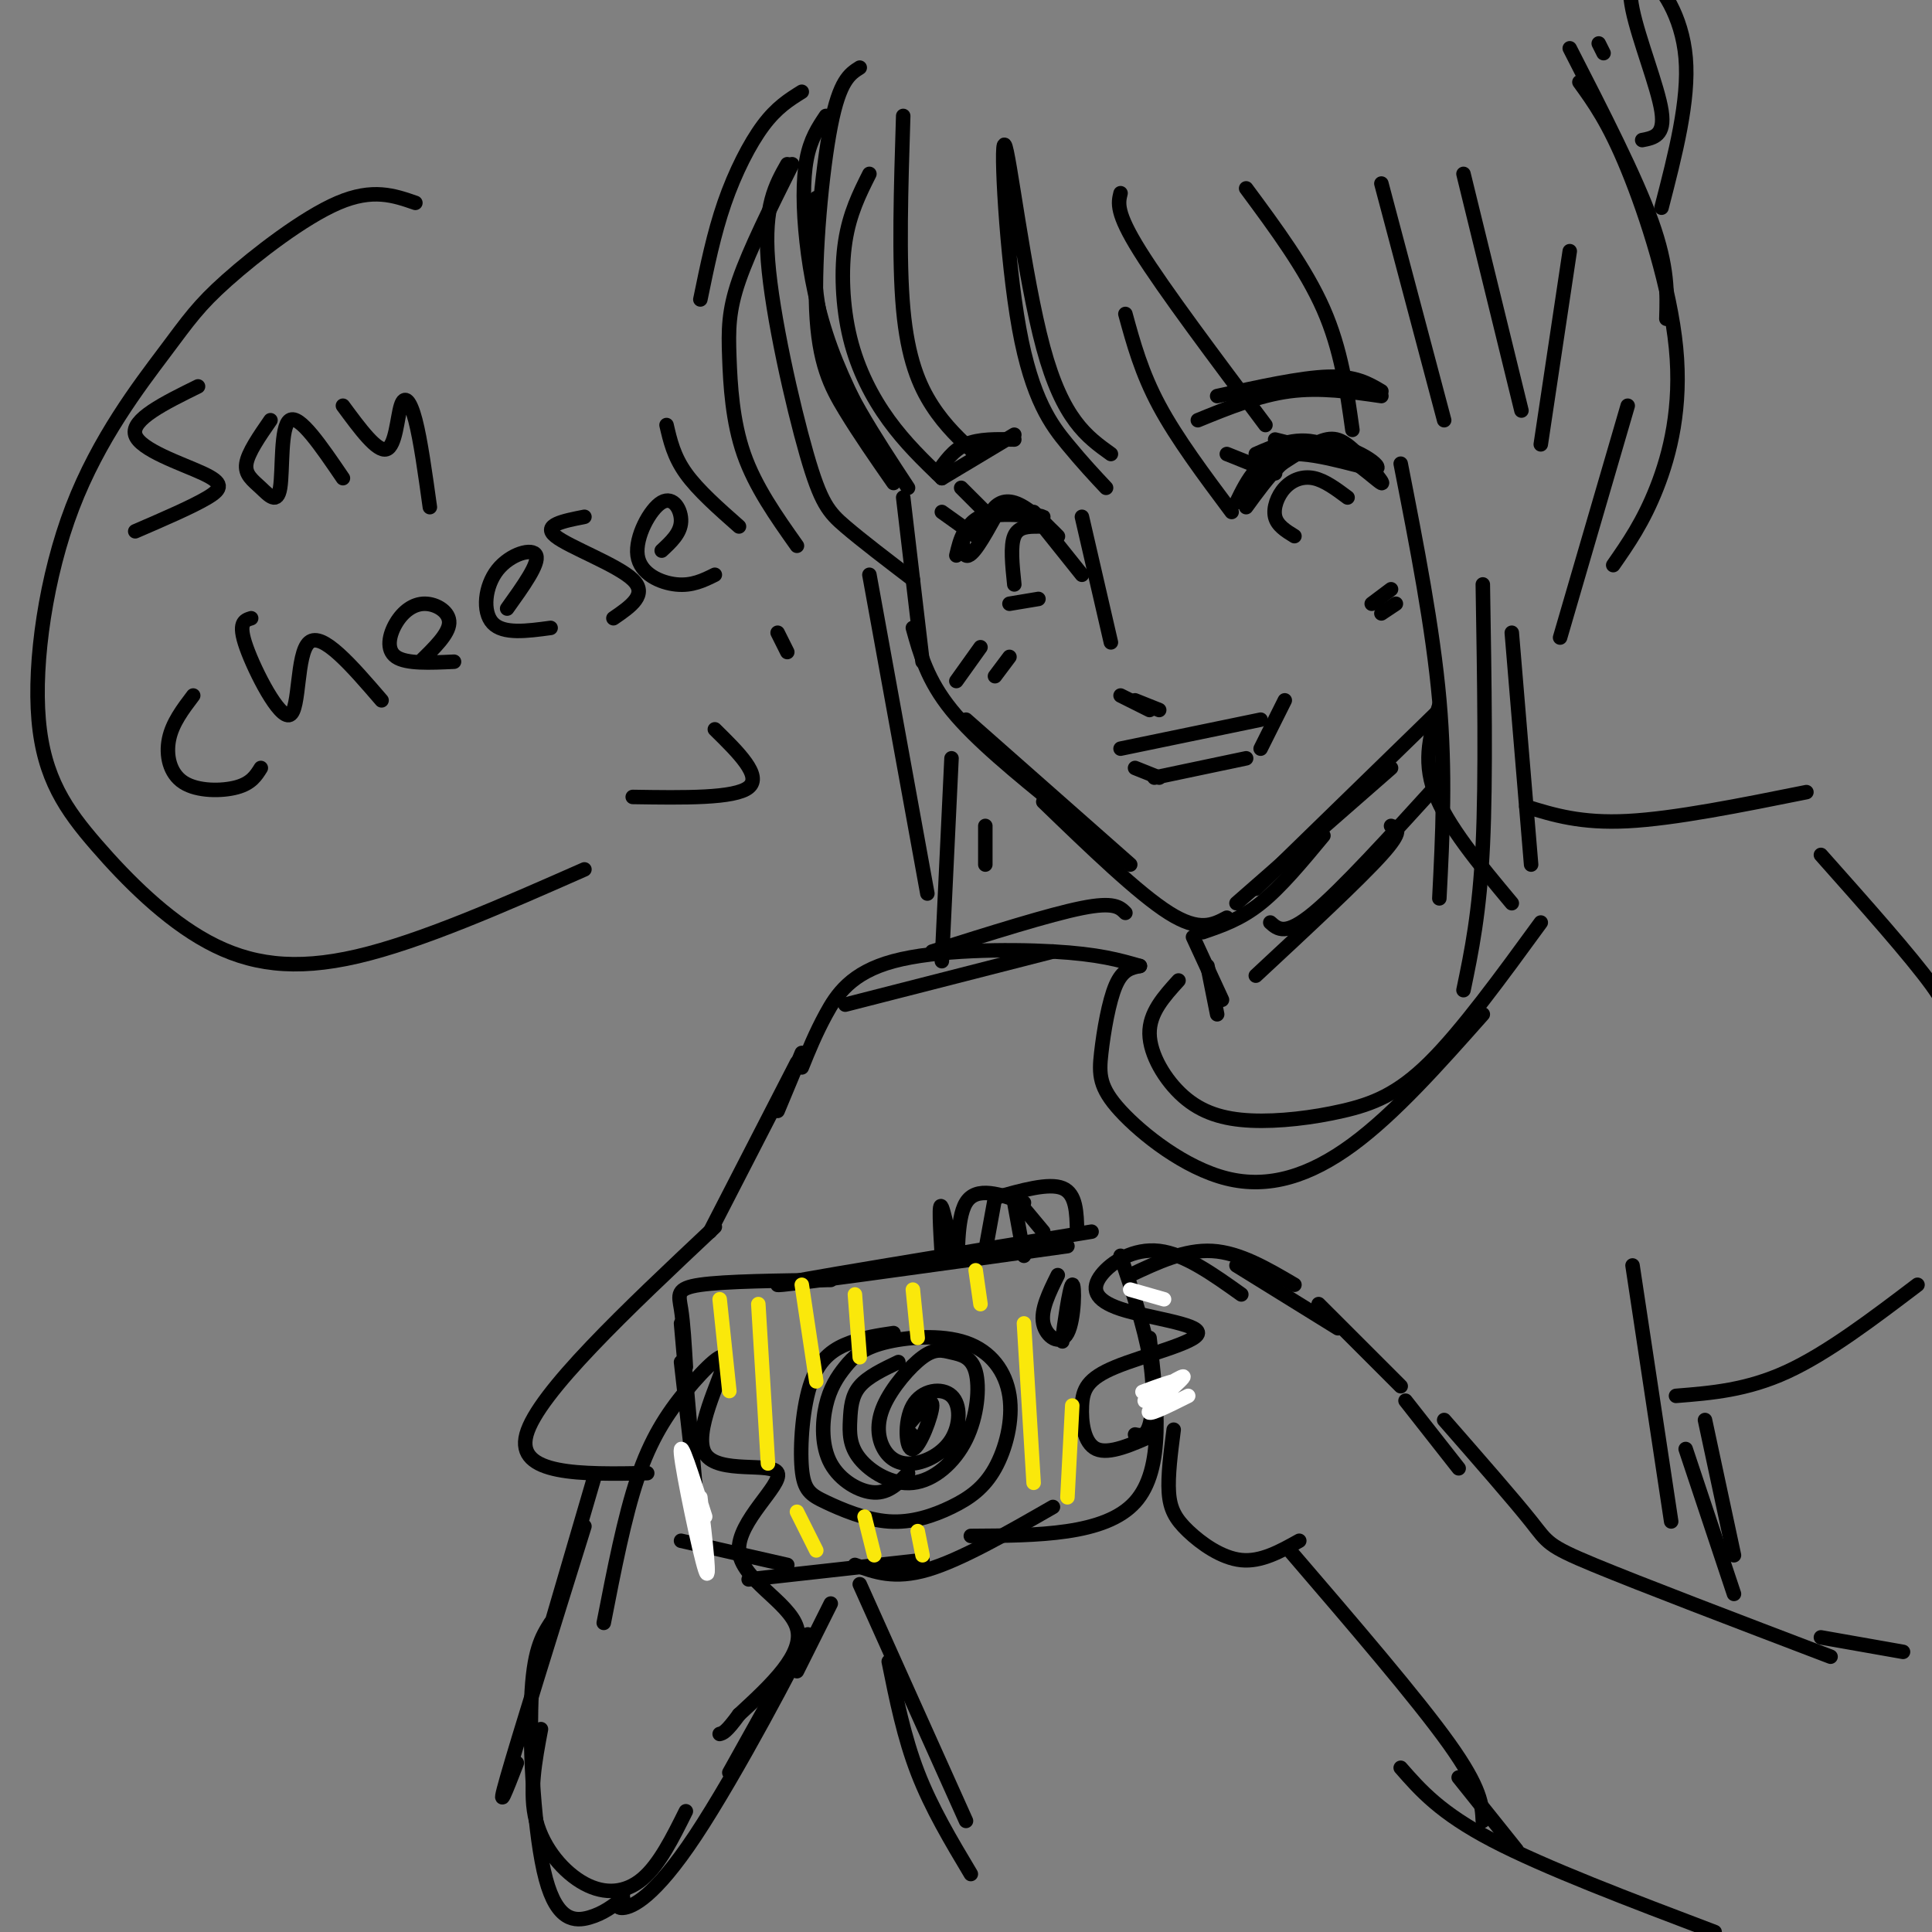 <svg viewBox='0 0 400 400' version='1.1' xmlns='http://www.w3.org/2000/svg' xmlns:xlink='http://www.w3.org/1999/xlink'><rect x="0" y="0" width="400" height="400" fill="#808080" stroke="none"/><g fill='none' stroke='rgb(0,0,0)' stroke-width='3' stroke-linecap='round' stroke-linejoin='round'><path d='M171,24c-1.607,2.399 -3.214,4.798 -4,9c-0.786,4.202 -0.750,10.208 0,17c0.750,6.792 2.214,14.369 5,22c2.786,7.631 6.893,15.315 11,23'/><path d='M169,41c-0.583,9.500 -1.167,19.000 2,29c3.167,10.000 10.083,20.500 17,31'/><path d='M187,103c0.000,0.000 4.000,34.000 4,34'/><path d='M189,130c1.500,5.417 3.000,10.833 8,17c5.000,6.167 13.500,13.083 22,20'/><path d='M200,149c0.000,0.000 34.000,30.000 34,30'/><path d='M216,166c9.833,9.500 19.667,19.000 26,23c6.333,4.000 9.167,2.500 12,1'/><path d='M249,193c3.917,-1.333 7.833,-2.667 12,-6c4.167,-3.333 8.583,-8.667 13,-14'/><path d='M256,187c0.000,0.000 32.000,-28.000 32,-28'/><path d='M260,184c0.000,0.000 38.000,-37.000 38,-37'/><path d='M260,94c4.418,-1.941 8.836,-3.882 14,-2c5.164,1.882 11.075,7.587 12,8c0.925,0.413 -3.136,-4.466 -6,-7c-2.864,-2.534 -4.533,-2.724 -8,-1c-3.467,1.724 -8.734,5.362 -14,9'/><path d='M256,104c2.345,-4.792 4.690,-9.583 11,-10c6.310,-0.417 16.583,3.542 18,3c1.417,-0.542 -6.024,-5.583 -12,-5c-5.976,0.583 -10.488,6.792 -15,13'/><path d='M264,98c0.000,0.000 -10.000,-4.000 -10,-4'/><path d='M268,92c0.000,0.000 -4.000,-1.000 -4,-1'/><path d='M252,82c8.667,-1.917 17.333,-3.833 23,-4c5.667,-0.167 8.333,1.417 11,3'/><path d='M286,82c-6.333,-0.917 -12.667,-1.833 -19,-1c-6.333,0.833 -12.667,3.417 -19,6'/><path d='M268,111c-1.780,-1.095 -3.560,-2.190 -4,-4c-0.440,-1.810 0.458,-4.333 2,-6c1.542,-1.667 3.726,-2.476 6,-2c2.274,0.476 4.637,2.238 7,4'/><path d='M214,106c2.744,2.756 5.488,5.512 5,5c-0.488,-0.512 -4.208,-4.292 -7,-6c-2.792,-1.708 -4.655,-1.345 -6,0c-1.345,1.345 -2.173,3.673 -3,6'/><path d='M206,107c-2.396,4.300 -4.791,8.600 -6,8c-1.209,-0.600 -1.231,-6.099 3,-8c4.231,-1.901 12.716,-0.204 13,0c0.284,0.204 -7.633,-1.085 -12,0c-4.367,1.085 -5.183,4.542 -6,8'/><path d='M202,111c0.000,0.000 -7.000,-5.000 -7,-5'/><path d='M204,106c0.000,0.000 -5.000,-5.000 -5,-5'/><path d='M210,90c0.000,0.000 -15.000,9.000 -15,9'/><path d='M210,91c-3.667,-0.083 -7.333,-0.167 -10,1c-2.667,1.167 -4.333,3.583 -6,6'/><path d='M209,125c0.000,0.000 6.000,-1.000 6,-1'/><path d='M215,109c-2.083,0.000 -4.167,0.000 -5,2c-0.833,2.000 -0.417,6.000 0,10'/><path d='M216,109c0.000,0.000 8.000,10.000 8,10'/><path d='M224,107c0.000,0.000 6.000,26.000 6,26'/><path d='M232,144c0.000,0.000 6.000,3.000 6,3'/><path d='M235,145c0.000,0.000 5.000,2.000 5,2'/><path d='M235,159c0.000,0.000 5.000,2.000 5,2'/><path d='M239,161c0.000,0.000 19.000,-4.000 19,-4'/><path d='M232,155c0.000,0.000 29.000,-6.000 29,-6'/><path d='M266,145c0.000,0.000 -5.000,10.000 -5,10'/><path d='M203,134c0.000,0.000 -5.000,7.000 -5,7'/><path d='M209,136c0.000,0.000 -3.000,4.000 -3,4'/><path d='M288,122c0.000,0.000 -4.000,3.000 -4,3'/><path d='M289,125c0.000,0.000 -3.000,2.000 -3,2'/><path d='M178,14c-2.077,1.310 -4.155,2.619 -6,12c-1.845,9.381 -3.458,26.833 -3,38c0.458,11.167 2.988,16.048 6,21c3.012,4.952 6.506,9.976 10,15'/><path d='M195,99c-3.804,-3.661 -7.607,-7.321 -11,-12c-3.393,-4.679 -6.375,-10.375 -8,-17c-1.625,-6.625 -1.893,-14.179 -1,-20c0.893,-5.821 2.946,-9.911 5,-14'/><path d='M187,24c-0.467,14.889 -0.933,29.778 0,40c0.933,10.222 3.267,15.778 6,20c2.733,4.222 5.867,7.111 9,10'/><path d='M229,101c-2.381,-2.537 -4.762,-5.075 -8,-9c-3.238,-3.925 -7.332,-9.238 -10,-24c-2.668,-14.762 -3.911,-38.974 -3,-38c0.911,0.974 3.974,27.136 8,42c4.026,14.864 9.013,18.432 14,22'/><path d='M255,106c-5.667,-7.583 -11.333,-15.167 -15,-22c-3.667,-6.833 -5.333,-12.917 -7,-19'/><path d='M232,40c-0.500,2.000 -1.000,4.000 4,12c5.000,8.000 15.500,22.000 26,36'/><path d='M258,39c6.167,8.333 12.333,16.667 16,25c3.667,8.333 4.833,16.667 6,25'/><path d='M286,38c0.000,0.000 13.000,49.000 13,49'/><path d='M189,120c-5.274,-4.024 -10.548,-8.048 -14,-11c-3.452,-2.952 -5.083,-4.833 -8,-15c-2.917,-10.167 -7.119,-28.619 -8,-40c-0.881,-11.381 1.560,-15.690 4,-20'/><path d='M165,113c-4.315,-6.101 -8.631,-12.202 -11,-19c-2.369,-6.798 -2.792,-14.292 -3,-20c-0.208,-5.708 -0.202,-9.631 2,-16c2.202,-6.369 6.601,-15.185 11,-24'/><path d='M303,36c0.000,0.000 12.000,49.000 12,49'/><path d='M319,92c0.000,0.000 6.000,-40.000 6,-40'/><path d='M290,96c3.333,17.000 6.667,34.000 8,49c1.333,15.000 0.667,28.000 0,41'/><path d='M303,205c1.667,-8.000 3.333,-16.000 4,-30c0.667,-14.000 0.333,-34.000 0,-54'/><path d='M317,179c0.000,0.000 -4.000,-48.000 -4,-48'/><path d='M180,119c0.000,0.000 12.000,66.000 12,66'/><path d='M195,199c0.000,0.000 2.000,-42.000 2,-42'/><path d='M204,179c0.000,0.000 0.000,-8.000 0,-8'/><path d='M145,62c1.400,-6.822 2.800,-13.644 5,-20c2.200,-6.356 5.200,-12.244 8,-16c2.800,-3.756 5.400,-5.378 8,-7'/><path d='M325,10c6.833,13.333 13.667,26.667 17,36c3.333,9.333 3.167,14.667 3,20'/><path d='M327,17c3.030,4.190 6.060,8.381 10,18c3.940,9.619 8.792,24.667 10,37c1.208,12.333 -1.226,21.952 -4,29c-2.774,7.048 -5.887,11.524 -9,16'/><path d='M344,43c2.874,-11.123 5.748,-22.246 5,-31c-0.748,-8.754 -5.118,-15.140 -8,-17c-2.882,-1.860 -4.276,0.807 -3,7c1.276,6.193 5.222,15.912 6,21c0.778,5.088 -1.611,5.544 -4,6'/><path d='M331,9c0.000,0.000 1.000,2.000 1,2'/><path d='M298,146c-1.750,5.583 -3.500,11.167 -1,18c2.500,6.833 9.250,14.917 16,23'/><path d='M247,194c0.000,0.000 6.000,13.000 6,13'/><path d='M250,200c0.000,0.000 2.000,10.000 2,10'/><path d='M319,191c-8.163,11.203 -16.326,22.405 -23,29c-6.674,6.595 -11.860,8.582 -18,10c-6.140,1.418 -13.233,2.267 -19,2c-5.767,-0.267 -10.206,-1.649 -14,-5c-3.794,-3.351 -6.941,-8.672 -7,-13c-0.059,-4.328 2.971,-7.664 6,-11'/><path d='M236,200c-1.787,0.352 -3.574,0.704 -5,4c-1.426,3.296 -2.493,9.535 -3,14c-0.507,4.465 -0.456,7.156 4,12c4.456,4.844 13.315,11.843 22,14c8.685,2.157 17.196,-0.526 26,-7c8.804,-6.474 17.902,-16.737 27,-27'/><path d='M316,167c5.667,1.750 11.333,3.500 21,3c9.667,-0.500 23.333,-3.250 37,-6'/><path d='M226,255c-32.083,5.250 -64.167,10.500 -65,11c-0.833,0.500 29.583,-3.750 60,-8'/><path d='M172,265c-10.933,0.133 -21.867,0.267 -27,1c-5.133,0.733 -4.467,2.067 -4,5c0.467,2.933 0.733,7.467 1,12'/><path d='M141,274c0.000,0.000 3.000,34.000 3,34'/><path d='M141,282c0.000,0.000 4.000,35.000 4,35'/><path d='M141,319c0.000,0.000 22.000,5.000 22,5'/><path d='M155,327c0.000,0.000 36.000,-4.000 36,-4'/><path d='M177,324c4.083,1.500 8.167,3.000 15,1c6.833,-2.000 16.417,-7.500 26,-13'/><path d='M232,260c2.467,7.356 4.933,14.711 6,21c1.067,6.289 0.733,11.511 0,14c-0.733,2.489 -1.867,2.244 -3,2'/><path d='M238,277c1.583,13.583 3.167,27.167 -3,34c-6.167,6.833 -20.083,6.917 -34,7'/><path d='M185,276c-2.977,0.438 -5.954,0.877 -9,2c-3.046,1.123 -6.159,2.932 -8,8c-1.841,5.068 -2.408,13.396 -2,18c0.408,4.604 1.793,5.483 5,7c3.207,1.517 8.238,3.674 13,4c4.762,0.326 9.255,-1.177 13,-3c3.745,-1.823 6.744,-3.967 9,-8c2.256,-4.033 3.771,-9.954 3,-15c-0.771,-5.046 -3.828,-9.216 -9,-11c-5.172,-1.784 -12.458,-1.182 -17,0c-4.542,1.182 -6.341,2.944 -8,5c-1.659,2.056 -3.177,4.407 -4,8c-0.823,3.593 -0.952,8.429 1,12c1.952,3.571 5.986,5.877 9,6c3.014,0.123 5.007,-1.939 7,-4'/><path d='M219,264c-1.786,3.601 -3.573,7.203 -3,10c0.573,2.797 3.504,4.791 5,2c1.496,-2.791 1.557,-10.367 1,-10c-0.557,0.367 -1.730,8.676 -2,11c-0.270,2.324 0.365,-1.338 1,-5'/><path d='M195,260c-0.351,-5.827 -0.702,-11.655 0,-10c0.702,1.655 2.458,10.792 3,11c0.542,0.208 -0.131,-8.512 2,-12c2.131,-3.488 7.065,-1.744 12,0'/><path d='M211,249c0.000,0.000 5.000,6.000 5,6'/><path d='M210,249c0.000,0.000 2.000,11.000 2,11'/><path d='M206,248c0.000,0.000 -2.000,11.000 -2,11'/><path d='M206,248c5.583,-1.583 11.167,-3.167 14,-2c2.833,1.167 2.917,5.083 3,9'/><path d='M377,177c9.333,10.500 18.667,21.000 23,27c4.333,6.000 3.667,7.500 3,9'/><path d='M243,296c-0.619,4.792 -1.238,9.583 -1,13c0.238,3.417 1.333,5.458 4,8c2.667,2.542 6.905,5.583 11,6c4.095,0.417 8.048,-1.792 12,-4'/><path d='M257,268c-5.868,-4.186 -11.735,-8.373 -17,-9c-5.265,-0.627 -9.927,2.304 -12,5c-2.073,2.696 -1.559,5.157 4,7c5.559,1.843 16.161,3.068 16,5c-0.161,1.932 -11.084,4.569 -17,7c-5.916,2.431 -6.823,4.654 -7,8c-0.177,3.346 0.378,7.813 3,9c2.622,1.187 7.311,-0.907 12,-3'/><path d='M256,262c0.000,0.000 21.000,13.000 21,13'/><path d='M234,264c5.667,-2.667 11.333,-5.333 17,-5c5.667,0.333 11.333,3.667 17,7'/><path d='M273,270c0.000,0.000 17.000,17.000 17,17'/><path d='M291,290c0.000,0.000 11.000,14.000 11,14'/><path d='M267,321c13.167,15.333 26.333,30.667 33,40c6.667,9.333 6.833,12.667 7,16'/><path d='M302,368c0.000,0.000 12.000,15.000 12,15'/><path d='M299,294c7.244,8.289 14.489,16.578 18,21c3.511,4.422 3.289,4.978 13,9c9.711,4.022 29.356,11.511 49,19'/><path d='M377,339c0.000,0.000 17.000,3.000 17,3'/><path d='M290,366c4.083,4.667 8.167,9.333 19,15c10.833,5.667 28.417,12.333 46,19'/><path d='M236,200c-4.262,-1.232 -8.524,-2.464 -18,-3c-9.476,-0.536 -24.167,-0.375 -33,2c-8.833,2.375 -11.810,6.964 -14,11c-2.190,4.036 -3.595,7.518 -5,11'/><path d='M233,189c-1.167,-1.167 -2.333,-2.333 -9,-1c-6.667,1.333 -18.833,5.167 -31,9'/><path d='M218,197c0.000,0.000 -43.000,11.000 -43,11'/><path d='M166,218c0.000,0.000 -5.000,12.000 -5,12'/><path d='M112,358c-1.250,6.613 -2.500,13.226 -1,19c1.500,5.774 5.750,10.708 10,13c4.250,2.292 8.500,1.940 12,-1c3.500,-2.940 6.250,-8.470 9,-14'/><path d='M125,336c2.141,-10.976 4.282,-21.953 7,-30c2.718,-8.047 6.014,-13.166 10,-18c3.986,-4.834 8.663,-9.383 8,-6c-0.663,3.383 -6.667,14.699 -4,19c2.667,4.301 14.003,1.586 15,4c0.997,2.414 -8.347,9.958 -8,16c0.347,6.042 10.385,10.584 12,16c1.615,5.416 -5.192,11.708 -12,18'/><path d='M153,355c-2.667,3.667 -3.333,3.833 -4,4'/><path d='M165,220c0.000,0.000 -18.000,35.000 -18,35'/><path d='M347,289c7.333,-0.583 14.667,-1.167 23,-5c8.333,-3.833 17.667,-10.917 27,-18'/><path d='M41,80c-6.958,3.429 -13.917,6.857 -13,10c0.917,3.143 9.708,6.000 14,8c4.292,2.000 4.083,3.143 1,5c-3.083,1.857 -9.042,4.429 -15,7'/><path d='M56,87c-2.330,3.368 -4.660,6.737 -5,9c-0.340,2.263 1.311,3.421 3,5c1.689,1.579 3.416,3.579 4,0c0.584,-3.579 0.024,-12.737 2,-14c1.976,-1.263 6.488,5.368 11,12'/><path d='M71,84c3.536,4.804 7.071,9.607 9,9c1.929,-0.607 2.250,-6.625 3,-9c0.750,-2.375 1.929,-1.107 3,3c1.071,4.107 2.036,11.054 3,18'/><path d='M40,144c-2.155,2.839 -4.310,5.679 -5,9c-0.690,3.321 0.083,7.125 3,9c2.917,1.875 7.976,1.821 11,1c3.024,-0.821 4.012,-2.411 5,-4'/><path d='M52,128c-1.411,0.435 -2.821,0.869 -1,6c1.821,5.131 6.875,14.958 9,14c2.125,-0.958 1.321,-12.702 4,-15c2.679,-2.298 8.839,4.851 15,12'/><path d='M87,137c2.939,-2.861 5.879,-5.722 6,-8c0.121,-2.278 -2.576,-3.971 -5,-4c-2.424,-0.029 -4.576,1.608 -6,4c-1.424,2.392 -2.121,5.541 0,7c2.121,1.459 7.061,1.230 12,1'/><path d='M105,126c3.339,-4.667 6.679,-9.333 6,-11c-0.679,-1.667 -5.375,-0.333 -8,3c-2.625,3.333 -3.179,8.667 -1,11c2.179,2.333 7.089,1.667 12,1'/><path d='M121,107c-4.400,0.867 -8.800,1.733 -6,4c2.800,2.267 12.800,5.933 16,9c3.200,3.067 -0.400,5.533 -4,8'/><path d='M137,114c1.941,-1.801 3.882,-3.601 4,-6c0.118,-2.399 -1.587,-5.396 -4,-4c-2.413,1.396 -5.534,7.183 -5,11c0.534,3.817 4.724,5.662 8,6c3.276,0.338 5.638,-0.831 8,-2'/><path d='M138,88c0.750,3.250 1.500,6.500 4,10c2.500,3.500 6.750,7.250 11,11'/><path d='M161,131c0.000,0.000 2.000,4.000 2,4'/><path d='M86,42c-4.417,-1.533 -8.834,-3.067 -16,0c-7.166,3.067 -17.079,10.734 -23,16c-5.921,5.266 -7.848,8.130 -13,15c-5.152,6.870 -13.529,17.745 -19,32c-5.471,14.255 -8.035,31.889 -7,44c1.035,12.111 5.669,18.700 12,26c6.331,7.300 14.358,15.312 23,20c8.642,4.688 17.898,6.054 31,3c13.102,-3.054 30.051,-10.527 47,-18'/><path d='M131,165c10.583,0.167 21.167,0.333 24,-2c2.833,-2.333 -2.083,-7.167 -7,-12'/></g>
<g fill='none' stroke='rgb(250,232,11)' stroke-width='3' stroke-linecap='round' stroke-linejoin='round'><path d='M149,269c0.000,0.000 2.000,19.000 2,19'/><path d='M157,270c0.000,0.000 2.000,33.000 2,33'/><path d='M166,266c0.000,0.000 3.000,20.000 3,20'/><path d='M177,268c0.000,0.000 1.000,13.000 1,13'/><path d='M189,267c0.000,0.000 1.000,10.000 1,10'/><path d='M202,263c0.000,0.000 1.000,7.000 1,7'/><path d='M165,313c0.000,0.000 4.000,8.000 4,8'/><path d='M179,314c0.000,0.000 2.000,8.000 2,8'/><path d='M190,317c0.000,0.000 1.000,5.000 1,5'/><path d='M212,274c0.000,0.000 2.000,33.000 2,33'/><path d='M222,291c0.000,0.000 -1.000,19.000 -1,19'/></g>
<g fill='none' stroke='rgb(255,255,255)' stroke-width='3' stroke-linecap='round' stroke-linejoin='round'><path d='M246,289c-4.490,2.250 -8.979,4.499 -8,3c0.979,-1.499 7.428,-6.747 7,-7c-0.428,-0.253 -7.733,4.489 -8,5c-0.267,0.511 6.505,-3.209 7,-4c0.495,-0.791 -5.287,1.345 -7,2c-1.713,0.655 0.644,-0.173 3,-1'/><path d='M241,269c0.000,0.000 -7.000,-2.000 -7,-2'/><path d='M145,310c1.089,9.289 2.178,18.578 1,15c-1.178,-3.578 -4.622,-20.022 -5,-24c-0.378,-3.978 2.311,4.511 5,13'/></g>
<g fill='none' stroke='rgb(0,0,0)' stroke-width='3' stroke-linecap='round' stroke-linejoin='round'><path d='M148,254c-18.333,17.250 -36.667,34.500 -39,43c-2.333,8.500 11.333,8.250 25,8'/><path d='M353,294c0.000,0.000 6.000,28.000 6,28'/><path d='M349,300c0.000,0.000 10.000,30.000 10,30'/><path d='M338,262c0.000,0.000 8.000,53.000 8,53'/><path d='M178,328c0.000,0.000 22.000,49.000 22,49'/><path d='M184,344c1.583,7.833 3.167,15.667 6,23c2.833,7.333 6.917,14.167 11,21'/><path d='M172,332c0.000,0.000 -7.000,14.000 -7,14'/><path d='M186,282c-3.161,1.511 -6.323,3.021 -8,5c-1.677,1.979 -1.871,4.426 -2,7c-0.129,2.574 -0.193,5.276 2,8c2.193,2.724 6.643,5.472 11,5c4.357,-0.472 8.620,-4.163 11,-9c2.380,-4.837 2.876,-10.818 2,-14c-0.876,-3.182 -3.123,-3.564 -5,-4c-1.877,-0.436 -3.382,-0.926 -6,1c-2.618,1.926 -6.347,6.266 -8,10c-1.653,3.734 -1.228,6.860 0,9c1.228,2.140 3.260,3.293 6,3c2.740,-0.293 6.189,-2.031 8,-5c1.811,-2.969 1.985,-7.168 0,-9c-1.985,-1.832 -6.130,-1.295 -8,2c-1.870,3.295 -1.465,9.349 0,9c1.465,-0.349 3.990,-7.100 4,-9c0.010,-1.900 -2.495,1.050 -5,4'/><path d='M188,295c-0.500,1.167 0.750,2.083 2,3'/><path d='M337,84c0.000,0.000 -14.000,48.000 -14,48'/><path d='M298,162c-10.083,11.083 -20.167,22.167 -26,27c-5.833,4.833 -7.417,3.417 -9,2'/><path d='M288,171c1.333,0.417 2.667,0.833 -2,6c-4.667,5.167 -15.333,15.083 -26,25'/><path d='M123,306c0.000,0.000 -12.000,41.000 -12,41'/><path d='M121,316c-6.833,21.917 -13.667,43.833 -16,52c-2.333,8.167 -0.167,2.583 2,-3'/><path d='M114,336c-1.804,2.839 -3.607,5.679 -4,16c-0.393,10.321 0.625,28.125 3,37c2.375,8.875 6.107,8.821 9,8c2.893,-0.821 4.946,-2.411 7,-4'/><path d='M129,392c-0.917,1.577 -1.833,3.155 0,3c1.833,-0.155 6.417,-2.042 15,-15c8.583,-12.958 21.167,-36.988 23,-41c1.833,-4.012 -7.083,11.994 -16,28'/></g>
</svg>